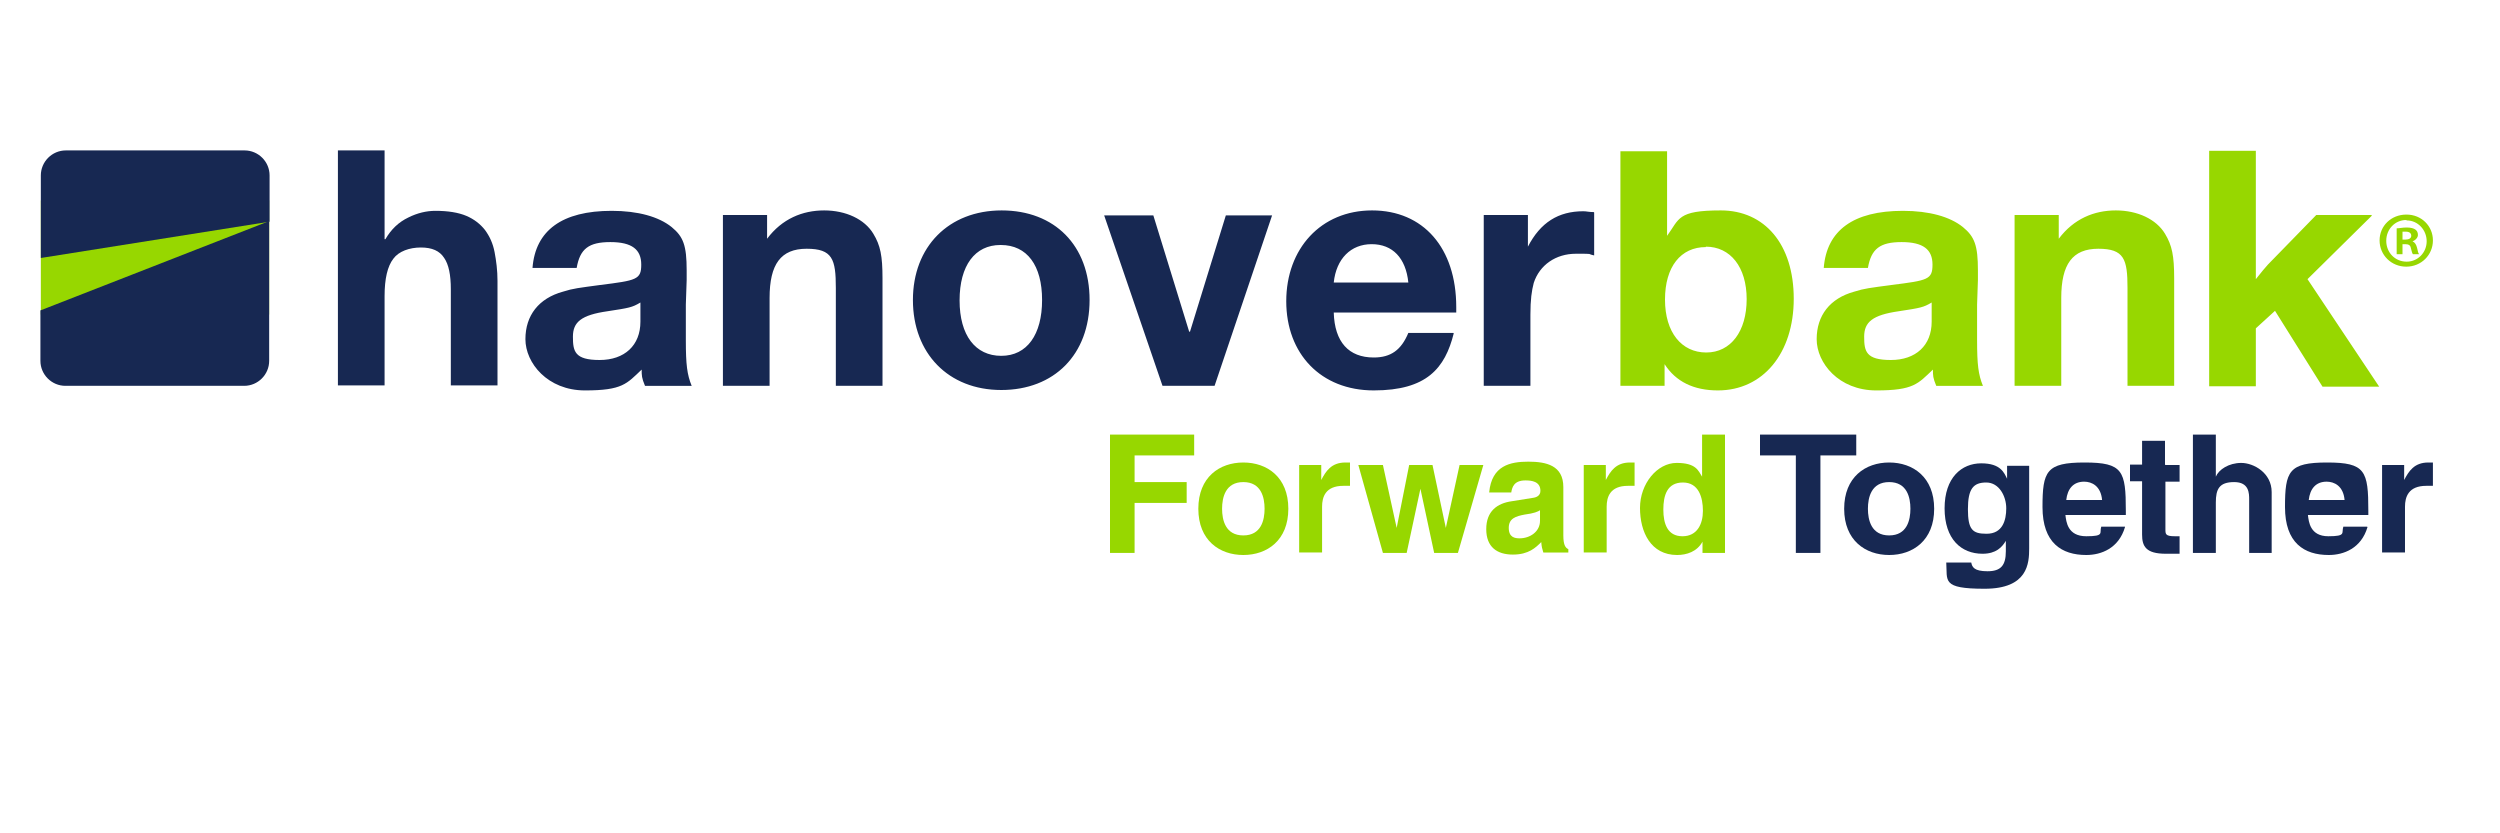 <?xml version="1.0" encoding="UTF-8"?> <svg xmlns="http://www.w3.org/2000/svg" xmlns:i="http://ns.adobe.com/AdobeIllustrator/10.0/" id="Layer_1" version="1.1" viewBox="0 0 600 200"><defs><style> .st0 { fill: #172852; } .st1 { fill: #97d700; } </style></defs><g><g><rect class="st1" x="9.8" y="48.1" width="54.8" height="27.4"></rect><path class="st0" d="M64.6,53.1v33.5c0,3.3-2.7,6-6,6H15.7c-3.3,0-6-2.7-6-6v-12.1l54.8-21.4Z"></path><path class="st0" d="M9.8,61.9v-19.8c0-3.3,2.7-6,6-6h42.9c3.3,0,6,2.7,6,6v11.1l-54.8,8.7Z"></path></g><g><g><path class="st0" d="M92.3,36.1v21.3h.2c1.4-2.4,3.2-4.1,5.5-5.2,2.2-1.1,4.4-1.6,6.5-1.6,3,0,5.5.4,7.4,1.2,1.9.8,3.4,2,4.5,3.4,1.1,1.5,1.9,3.2,2.3,5.3.4,2.1.7,4.4.7,6.9v25.1h-11.2v-23.1c0-3.4-.5-5.9-1.6-7.5-1.1-1.7-2.9-2.5-5.6-2.5s-5.3.9-6.6,2.7c-1.4,1.8-2.1,4.8-2.1,9v21.4h-11.2v-56.4h11.2Z"></path><path class="st0" d="M279,92.6l-14-40.9h11.8l8.6,27.9h.2l8.6-27.9h11.1l-13.8,40.9h-12.5Z"></path><path class="st0" d="M382.5,50.9c-1.2,0-1.7-.2-2.5-.2-6,0-10.3,2.7-13.3,8.5v-7.6c0,0-10.6,0-10.6,0v41h11.2v-17.1c0-3.6.3-5.7.8-7.6,1.4-4.3,5.3-7,10.1-7s2.4,0,4.4.4v-10.3ZM348.8,79.9h-10.8c-1.7,4.1-4.2,5.9-8.3,5.9-6,0-9.4-3.7-9.6-10.8h29.4v-1.3c0-14.2-7.9-23.2-20.2-23.2s-20.6,9.2-20.6,21.8,8.3,21.4,21,21.4,17.1-5.3,19.2-13.7M338,67.8h-17.9c.6-5.7,4.1-9.2,9.1-9.2s8.2,3.3,8.8,9.2M240.4,50.5c-12.7,0-21.3,8.7-21.3,21.5s8.5,21.6,21.2,21.6,21.2-8.5,21.2-21.6-8.4-21.5-21.1-21.5M240.2,58.8c6.3,0,9.9,4.9,9.9,13.2s-3.6,13.4-9.8,13.4-10-4.9-10-13.3,3.7-13.3,9.8-13.3M184.2,51.6h-10.7v41h11.2v-21.1c0-8.1,2.7-11.8,8.9-11.8s7,2.5,7,9.4v23.5h11.2v-25.8c0-5.4-.5-7.9-2.2-10.7-2.1-3.5-6.6-5.6-11.8-5.6s-10.1,2-13.7,6.8v-5.7ZM166,92.6c-1.1-2.7-1.4-5.1-1.4-10.9v-8.6c0,0,.2-5.9.2-5.9,0-.8,0-1.5,0-2.3,0-6-.8-8.1-3.6-10.4-3.1-2.5-8.1-3.9-14.4-3.9-11.9,0-18.3,4.7-19,13.7h10.6c.8-4.6,2.9-6.2,8.1-6.2s7.4,1.8,7.4,5.4-1.1,3.8-9.9,4.9c-5.1.7-6.4.8-8.9,1.6-5.8,1.6-9,5.7-9,11.4s5.3,12.3,14.3,12.3,10-1.6,13.6-5c0,1.4,0,2,.8,3.9h11.4ZM153.7,72.6v4.6c0,5.7-3.8,9.2-9.8,9.2s-6.4-2.1-6.4-5.6,2-5.2,8.3-6.1c5.2-.8,5.9-.9,7.9-2.1"></path></g><path class="st1" d="M569.2,51.6h-13.3l-11.6,11.9c-.8.9-1.4,1.6-2.9,3.5v-6.4c0,0,0-24.4,0-24.4h-11.2v56.5h11.2v-13.9l4.6-4.2,11.4,18.2h13.6l-17.2-25.8,15.4-15.2ZM494.2,51.6h-10.7v41h11.2v-21.1c0-8.1,2.7-11.8,8.9-11.8s7,2.5,7,9.4v23.5h11.2v-25.8c0-5.4-.5-7.9-2.2-10.7-2.1-3.5-6.6-5.6-11.8-5.6s-10.1,2-13.7,6.8v-5.7ZM475.9,92.6c-1.1-2.7-1.4-5.1-1.4-10.9v-8.6c0,0,.2-5.9.2-5.9,0-.8,0-1.5,0-2.3,0-6-.8-8.1-3.6-10.4-3.1-2.5-8.1-3.9-14.4-3.9-11.9,0-18.3,4.7-19,13.7h10.6c.8-4.6,2.9-6.2,8.1-6.2s7.4,1.8,7.4,5.4-1.1,3.8-9.9,4.9c-5.1.7-6.4.8-8.9,1.6-5.8,1.6-9,5.7-9,11.4s5.3,12.3,14.3,12.3,10-1.6,13.6-5c0,1.4,0,2,.8,3.9h11.4ZM463.6,72.6v4.6c0,5.7-3.8,9.2-9.8,9.2s-6.4-2.1-6.4-5.6,2-5.2,8.3-6.1c5.2-.8,5.9-.9,7.9-2.1M400.1,36.3h-11.2v56.3h10.6v-5.2c2.7,4.2,7,6.3,12.8,6.3,10.8,0,18.2-8.9,18.2-22s-7-21.2-17.5-21.2-9.9,2-12.9,6.1v-20.3ZM409.4,59.2c5.9,0,9.8,4.9,9.8,12.6s-3.8,12.8-9.7,12.8-9.9-4.8-9.9-12.7,3.8-12.6,9.8-12.6"></path></g></g><g><path class="st1" d="M272.3,132.7h-5.9v-28.4h20.2v5h-14.3v6.4h12.5v5h-12.5v12Z"></path><path class="st1" d="M298.4,133.2c-5.7,0-10.8-3.5-10.8-11.1s5.1-11.1,10.8-11.1,10.8,3.5,10.8,11.1-5.1,11.1-10.8,11.1ZM298.4,115.7c-4.3,0-5.1,3.7-5.1,6.4s.8,6.4,5.1,6.4,5.1-3.7,5.1-6.4-.8-6.4-5.1-6.4Z"></path><path class="st1" d="M311.8,111.6h5.3v3.6h0c1.1-2.1,2.4-4.2,5.8-4.2s.7,0,1.1,0v5.6c-.5,0-1.1,0-1.6,0-4.3,0-5.1,2.7-5.1,5v11h-5.5v-21.1Z"></path><path class="st1" d="M349.9,132.7h-5.7l-3.3-15.4h0l-3.3,15.4h-5.7l-5.9-21.1h5.9l3.3,15.1h0l3-15.1h5.6l3.2,15.1h0l3.3-15.1h5.7l-6.1,21.1Z"></path><path class="st1" d="M375.2,128.5c0,2.5.6,3,1.2,3.3v.8h-6c-.3-1-.4-1.3-.5-2.5-1.3,1.3-3,3-6.8,3s-6.4-1.8-6.4-6.1,2.6-6.2,6.1-6.7l5-.8c.9-.1,1.9-.5,1.9-1.7,0-2.3-2.2-2.5-3.6-2.5-2.8,0-3.2,1.7-3.4,2.9h-5.3c.6-6.5,5.1-7.4,9.4-7.4s8.4.9,8.4,6.1v11.4ZM369.7,122.4c-.6.4-1.5.8-3.8,1.1-2.1.4-3.8.9-3.8,3.2s1.5,2.5,2.6,2.5c2.5,0,4.9-1.6,4.9-4.2v-2.7Z"></path><path class="st1" d="M380.1,111.6h5.3v3.6h0c1.1-2.1,2.4-4.2,5.8-4.2s.7,0,1.1,0v5.6c-.5,0-1.1,0-1.6,0-4.3,0-5.1,2.7-5.1,5v11h-5.5v-21.1Z"></path><path class="st1" d="M414,132.7h-5.4v-2.7h0c-1.3,2.4-3.8,3.2-6.1,3.2-6.3,0-8.9-5.5-8.9-11.3s4.1-10.8,8.8-10.8,5.2,1.9,6.1,3.3h0v-10.1h5.5v28.4ZM403.8,128.7c3.5,0,4.9-2.9,4.9-6.1s-1-6.8-4.8-6.8-4.7,3.1-4.7,6.5,1,6.4,4.6,6.4Z"></path><path class="st0" d="M436.9,132.7h-5.9v-23.4h-8.6v-5h23.1v5h-8.6v23.4Z"></path><path class="st0" d="M453.4,133.2c-5.7,0-10.8-3.5-10.8-11.1s5.1-11.1,10.8-11.1,10.8,3.5,10.8,11.1-5.1,11.1-10.8,11.1ZM453.4,115.7c-4.3,0-5.1,3.7-5.1,6.4s.8,6.4,5.1,6.4,5.1-3.7,5.1-6.4-.8-6.4-5.1-6.4Z"></path><path class="st0" d="M487,111.6v20c0,3.6-.3,9.7-10.7,9.7s-8.9-1.9-9.2-6.3h6c.2,1.1.7,2.1,3.9,2.1s4.4-1.4,4.4-4.8v-2.5h0c-.9,1.5-2.3,3.1-5.6,3.1-5.1,0-9.1-3.5-9.1-10.9s4.1-10.8,8.8-10.8,5.5,2.3,6.2,3.7h0v-3.1h5.3ZM476.8,128.1c3.8,0,4.7-3.2,4.7-6.1s-1.7-6.2-4.8-6.2-4.4,1.5-4.4,6.4,1.1,5.9,4.4,5.9Z"></path><path class="st0" d="M510,126.5c-1.5,5.1-5.7,6.7-9.3,6.7-5.9,0-10.5-2.9-10.5-11.5s.9-10.7,10.1-10.7,9.9,2,9.9,11.6v1h-14.5c.2,1.6.5,5.1,5,5.1s3.1-.8,3.6-2.3h5.7ZM504.5,120c-.3-3.4-2.5-4.4-4.3-4.4-2.6,0-4,1.7-4.3,4.4h8.6Z"></path><path class="st0" d="M519.7,111.6h3.4v4h-3.4v11.4c0,1.2,0,1.7,2.3,1.7s.8,0,1.1,0v4.2c-.9,0-1.7,0-2.6,0h-.7c-4.8,0-5.7-1.8-5.7-4.6v-12.8h-2.9v-4h2.9v-5.7h5.5v5.7Z"></path><path class="st0" d="M545.3,132.7h-5.5v-12.8c0-1.5,0-4.2-3.6-4.2s-4.4,1.7-4.4,4.9v12.1h-5.5v-28.4h5.5v10.1h0c.7-1.7,3.1-3.3,6.1-3.3s7.3,2.4,7.3,7v14.6Z"></path><path class="st0" d="M568.2,126.5c-1.5,5.1-5.7,6.7-9.3,6.7-5.9,0-10.5-2.9-10.5-11.5s.9-10.7,10.1-10.7,9.9,2,9.9,11.6v1h-14.5c.2,1.6.5,5.1,4.9,5.1s3.1-.8,3.6-2.3h5.7ZM562.7,120c-.3-3.4-2.5-4.4-4.3-4.4-2.6,0-4,1.7-4.3,4.4h8.6Z"></path><path class="st0" d="M571.7,111.6h5.3v3.6h0c1.1-2.1,2.4-4.2,5.8-4.2s.7,0,1.1,0v5.6c-.5,0-1.1,0-1.6,0-4.3,0-5.1,2.7-5.1,5v11h-5.5v-21.1Z"></path></g><path class="st1" d="M577.6,51.5c3.5,0,6.3,2.7,6.3,6.2s-2.8,6.3-6.4,6.3-6.4-2.8-6.4-6.3,2.8-6.2,6.4-6.2h0ZM577.5,52.8c-2.7,0-4.8,2.2-4.8,5s2.1,5,4.9,5c2.7,0,4.8-2.2,4.8-4.9s-2.1-5-4.8-5h0ZM576.6,61h-1.4v-6.2c.6,0,1.4-.2,2.4-.2s1.7.2,2.1.5c.4.3.6.7.6,1.3s-.6,1.3-1.3,1.5h0c.6.3.9.8,1.1,1.6.2,1,.3,1.3.5,1.5h-1.5c-.2-.2-.3-.8-.5-1.5-.1-.6-.5-.9-1.3-.9h-.7v2.5ZM576.6,57.5h.7c.8,0,1.4-.3,1.4-.9s-.4-1-1.3-1-.6,0-.8,0v1.8Z"></path></svg> 